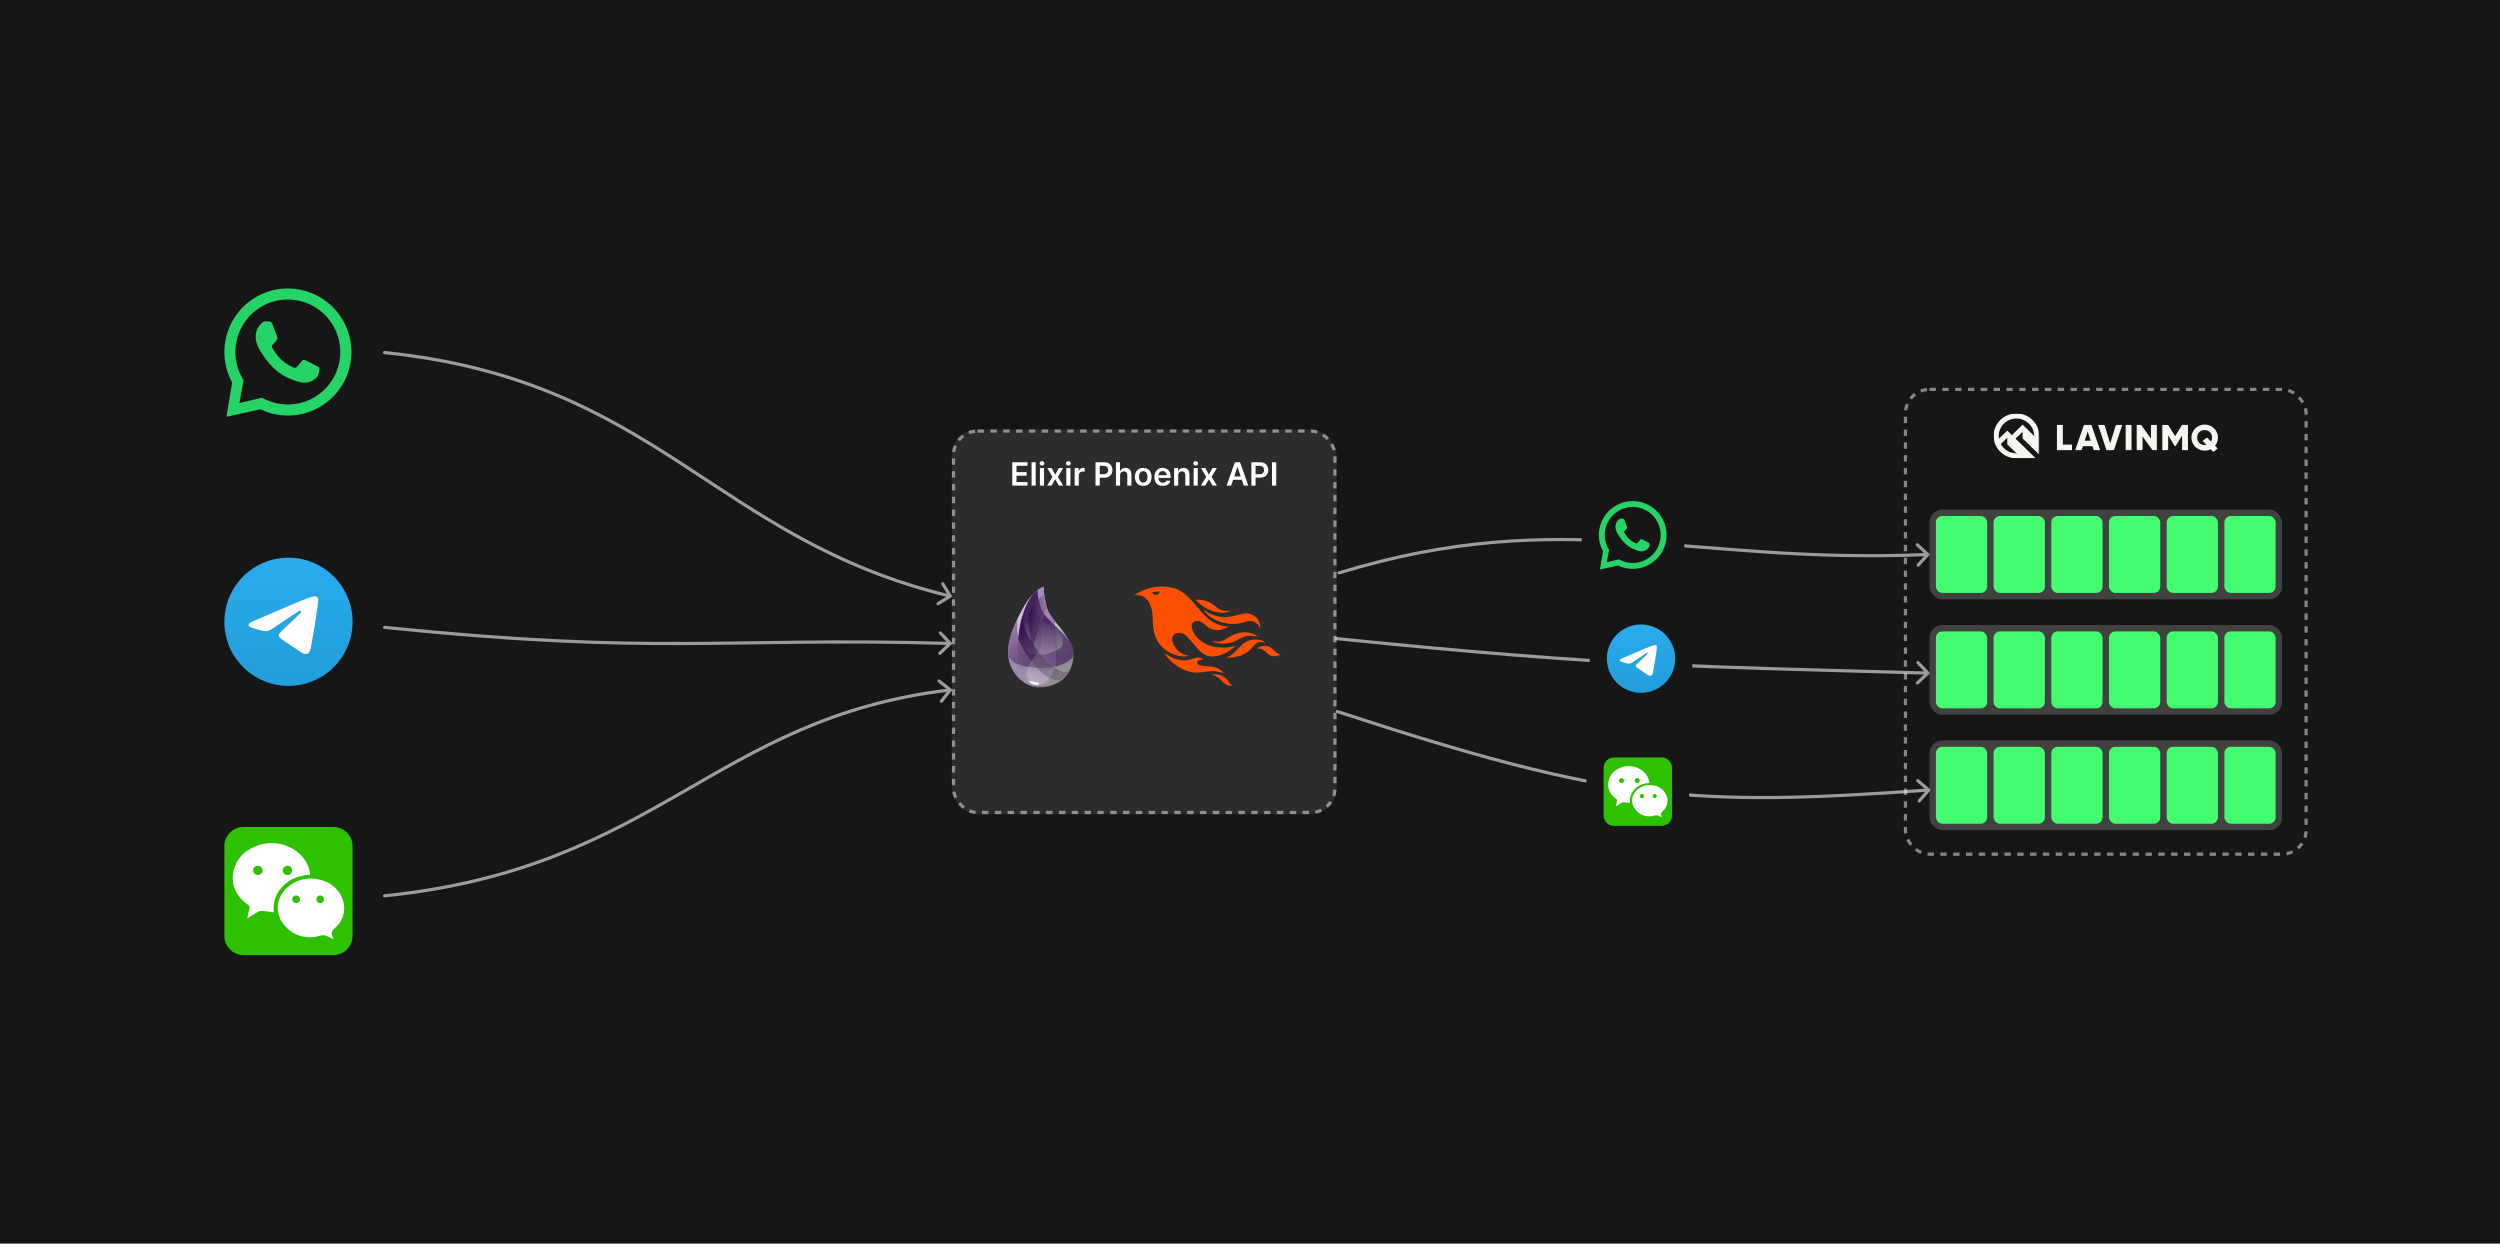 <svg width="1560" height="776" viewBox="0 0 1560 776" fill="none" xmlns="http://www.w3.org/2000/svg">
<rect width="1560" height="776" fill="#161616"/>
<rect x="1189" y="243" width="250" height="290" rx="15" stroke="#F7F5F2" stroke-opacity="0.5" stroke-width="2" stroke-dasharray="4 4"/>
<rect x="1204" y="318" width="220" height="56" rx="8" fill="#414140"/>
<rect x="1208" y="322" width="32" height="48" rx="4" fill="#44FC70"/>
<rect x="1244" y="322" width="32" height="48" rx="4" fill="#44FC70"/>
<rect x="1280" y="322" width="32" height="48" rx="4" fill="#44FC70"/>
<rect x="1316" y="322" width="32" height="48" rx="4" fill="#44FC70"/>
<rect x="1352" y="322" width="32" height="48" rx="4" fill="#44FC70"/>
<rect x="1388" y="322" width="32" height="48" rx="4" fill="#44FC70"/>
<g clip-path="url(#clip0_333_145)">
<path d="M1382.17 278.164L1383.77 279.826L1381.65 281.671C1381.51 281.79 1381.33 281.852 1381.15 281.844C1380.97 281.837 1380.79 281.759 1380.67 281.629L1379.43 280.341C1378.26 280.903 1376.98 281.195 1375.68 281.195C1373.8 281.183 1371.98 280.547 1370.53 279.392C1369.06 278.231 1368.05 276.622 1367.64 274.827C1367.24 273.029 1367.46 271.15 1368.28 269.492C1369.1 267.84 1370.47 266.507 1372.17 265.713C1373.86 264.923 1375.78 264.721 1377.61 265.14C1379.44 265.562 1381.06 266.578 1382.22 268.022C1383.38 269.472 1384.01 271.261 1384 273.102C1383.99 274.942 1383.35 276.725 1382.17 278.164ZM1376.79 277.579L1374.49 275.175L1376.61 273.327C1376.74 273.21 1376.92 273.149 1377.1 273.158C1377.29 273.166 1377.46 273.243 1377.58 273.372L1379.68 275.556C1380.12 274.779 1380.34 273.903 1380.34 273.015C1380.34 270.215 1378.28 268.343 1375.68 268.343C1373.07 268.343 1371.01 270.208 1371.01 273.015C1371.01 275.822 1373.07 277.691 1375.68 277.691C1376.05 277.688 1376.43 277.65 1376.79 277.579ZM1365.29 280.883H1361.63V271.734L1357.62 278.237C1357.59 278.29 1357.54 278.334 1357.48 278.364C1357.43 278.395 1357.37 278.41 1357.3 278.409C1357.24 278.41 1357.18 278.394 1357.12 278.364C1357.07 278.334 1357.02 278.29 1356.99 278.237L1352.95 271.734V280.19C1352.94 280.375 1352.87 280.551 1352.74 280.682C1352.6 280.813 1352.42 280.888 1352.23 280.89H1349.28V265.151H1352.93L1357.28 272.151L1361.63 265.151H1365.28L1365.29 280.883Z" fill="#F7F5F2"/>
<path d="M1345.86 265.151V280.883H1343.12L1336.96 272.35V280.18C1336.96 280.318 1336.92 280.453 1336.84 280.568C1336.76 280.683 1336.65 280.773 1336.52 280.827C1336.43 280.862 1336.34 280.88 1336.25 280.88H1333.3V265.151H1336.04L1341.9 273.243C1341.92 273.273 1341.95 273.296 1341.99 273.308C1342.02 273.32 1342.06 273.321 1342.1 273.309C1342.13 273.298 1342.17 273.275 1342.19 273.245C1342.21 273.215 1342.22 273.178 1342.22 273.141V265.151H1345.86ZM1330.07 280.883V265.151H1326.41V280.883H1330.07ZM1309.21 265.151H1313.21L1316.75 276.725L1320.32 265.151H1324.3L1319.25 280.4C1319.2 280.54 1319.11 280.661 1318.99 280.748C1318.87 280.835 1318.72 280.882 1318.57 280.883H1314.42L1309.21 265.151ZM1305.68 278.409H1299.73L1299.09 280.4C1299.05 280.541 1298.96 280.665 1298.83 280.753C1298.71 280.841 1298.56 280.889 1298.41 280.89H1294.93L1300.37 265.158H1305.04L1310.48 280.883H1306.49L1305.68 278.409ZM1304.58 275.038L1302.71 269.263L1300.9 274.8C1300.9 274.826 1300.89 274.854 1300.9 274.881C1300.9 274.908 1300.91 274.934 1300.93 274.956C1300.95 274.978 1300.97 274.996 1300.99 275.009C1301.02 275.021 1301.05 275.028 1301.08 275.028L1304.58 275.038ZM1292.91 277.422V280.883H1283.53V265.151H1287.19V277.422H1292.91Z" fill="#F7F5F2"/>
<mask id="mask0_333_145" style="mask-type:luminance" maskUnits="userSpaceOnUse" x="1244" y="258" width="29" height="28">
<path d="M1244 258H1272.49V286H1244V258Z" fill="white"/>
</mask>
<g mask="url(#mask0_333_145)">
<path fill-rule="evenodd" clip-rule="evenodd" d="M1269.64 272.406L1268.52 271.256L1262.22 265.123C1262.18 265.09 1262.14 265.072 1262.09 265.072C1262.05 265.072 1262 265.09 1261.97 265.123L1255.71 271.21C1255.69 271.234 1255.67 271.263 1255.67 271.296C1255.66 271.328 1255.66 271.362 1255.67 271.394L1255.89 271.998L1255.17 271.27L1252.66 268.825C1252.64 268.809 1252.63 268.796 1252.6 268.787C1252.58 268.778 1252.56 268.774 1252.54 268.774C1252.51 268.774 1252.49 268.778 1252.47 268.787C1252.45 268.796 1252.43 268.809 1252.41 268.825L1247.45 273.655C1247.44 273.664 1247.43 273.67 1247.42 273.673C1247.4 273.676 1247.39 273.675 1247.38 273.671C1247.37 273.667 1247.35 273.66 1247.35 273.65C1247.34 273.64 1247.33 273.628 1247.33 273.615C1247.25 273.081 1247.21 272.541 1247.21 272C1247.21 266.018 1252.16 261.15 1258.25 261.15C1264.02 261.15 1268.77 265.528 1269.25 271.082C1269.26 271.261 1269.3 271.591 1269.36 271.76C1269.47 272.073 1269.65 272.411 1269.64 272.406ZM1258.81 283.334L1257.84 282.893C1257.65 282.828 1257.09 282.787 1256.89 282.762C1253.28 282.324 1250.21 280.176 1248.54 277.167C1248.53 277.14 1248.52 277.11 1248.53 277.08C1248.53 277.05 1248.55 277.022 1248.57 277.001L1252.42 273.252C1252.43 273.243 1252.44 273.236 1252.45 273.233C1252.47 273.231 1252.48 273.232 1252.49 273.237C1252.51 273.243 1252.52 273.252 1252.53 273.263C1252.53 273.274 1252.54 273.288 1252.54 273.301V277.201C1252.54 277.247 1252.56 277.292 1252.59 277.325L1257.81 282.405L1258.81 283.334ZM1272.49 272C1272.49 263.94 1265.56 257.47 1257.24 258.034C1250.21 258.51 1244.52 264.103 1244.03 271.007C1243.46 279.188 1250.04 286 1258.25 286H1269.87C1269.9 286 1269.94 285.989 1269.97 285.97C1270 285.95 1270.02 285.923 1270.03 285.891C1270.05 285.858 1270.05 285.823 1270.04 285.789C1270.04 285.755 1270.02 285.724 1269.99 285.699L1259.74 275.71H1259.73L1257.79 273.82C1257.76 273.794 1257.75 273.759 1257.75 273.722C1257.75 273.685 1257.76 273.65 1257.79 273.623L1261.97 269.551C1261.98 269.542 1262 269.535 1262.01 269.533C1262.02 269.53 1262.04 269.531 1262.05 269.536C1262.06 269.542 1262.07 269.55 1262.08 269.561C1262.09 269.573 1262.09 269.586 1262.09 269.599V273.528C1262.09 273.556 1262.1 273.582 1262.12 273.602L1272.19 283.402C1272.21 283.426 1272.25 283.443 1272.28 283.449C1272.31 283.456 1272.35 283.452 1272.38 283.439C1272.42 283.426 1272.44 283.403 1272.46 283.375C1272.48 283.346 1272.49 283.312 1272.49 283.278V272.292L1272.49 272.299C1272.49 272.199 1272.49 272.1 1272.49 272Z" fill="#F7F5F2"/>
</g>
</g>
<rect x="1204" y="390" width="220" height="56" rx="8" fill="#414140"/>
<rect x="1208" y="394" width="32" height="48" rx="4" fill="#44FC70"/>
<rect x="1244" y="394" width="32" height="48" rx="4" fill="#44FC70"/>
<rect x="1280" y="394" width="32" height="48" rx="4" fill="#44FC70"/>
<rect x="1316" y="394" width="32" height="48" rx="4" fill="#44FC70"/>
<rect x="1352" y="394" width="32" height="48" rx="4" fill="#44FC70"/>
<rect x="1388" y="394" width="32" height="48" rx="4" fill="#44FC70"/>
<rect x="1204" y="462" width="220" height="56" rx="8" fill="#414140"/>
<rect x="1208" y="466" width="32" height="48" rx="4" fill="#44FC70"/>
<rect x="1244" y="466" width="32" height="48" rx="4" fill="#44FC70"/>
<rect x="1280" y="466" width="32" height="48" rx="4" fill="#44FC70"/>
<rect x="1316" y="466" width="32" height="48" rx="4" fill="#44FC70"/>
<rect x="1352" y="466" width="32" height="48" rx="4" fill="#44FC70"/>
<rect x="1388" y="466" width="32" height="48" rx="4" fill="#44FC70"/>
<g filter="url(#filter0_d_333_145)">
<rect x="120" y="160" width="120" height="120" rx="16" fill="#161616"/>
</g>
<path d="M219.261 218.199C218.888 207.982 214.582 198.304 207.243 191.186C199.904 184.068 190.1 180.061 179.876 180H179.683C172.798 179.995 166.031 181.782 160.047 185.186C154.063 188.591 149.068 193.494 145.554 199.414C142.04 205.335 140.128 212.068 140.006 218.952C139.884 225.835 141.556 232.632 144.858 238.673L141.352 259.654C141.346 259.697 141.35 259.741 141.362 259.782C141.375 259.824 141.396 259.862 141.424 259.895C141.453 259.928 141.488 259.954 141.528 259.972C141.567 259.99 141.61 260 141.653 260H141.714L162.466 255.384C167.827 257.958 173.699 259.294 179.647 259.292C180.025 259.292 180.403 259.292 180.781 259.292C186.013 259.143 191.163 257.959 195.935 255.809C200.707 253.658 205.006 250.584 208.583 246.763C212.161 242.943 214.947 238.452 216.779 233.549C218.612 228.646 219.455 223.429 219.261 218.199ZM180.584 252.396C180.27 252.396 179.956 252.396 179.647 252.396C174.39 252.403 169.209 251.145 164.54 248.729L163.479 248.174L149.406 251.5L152.003 237.262L151.4 236.24C148.519 231.329 146.968 225.752 146.898 220.058C146.828 214.365 148.243 208.752 151.002 203.771C153.762 198.791 157.771 194.615 162.635 191.655C167.499 188.695 173.051 187.054 178.742 186.892C179.059 186.892 179.376 186.892 179.695 186.892C188.288 186.917 196.528 190.318 202.638 196.36C208.748 202.402 212.24 210.603 212.361 219.196C212.482 227.788 209.223 236.084 203.286 242.297C197.349 248.509 189.209 252.141 180.62 252.409L180.584 252.396Z" fill="#25D366"/>
<path d="M165.862 200.507C165.372 200.516 164.889 200.624 164.442 200.824C163.994 201.023 163.591 201.311 163.257 201.669C162.312 202.638 159.67 204.97 159.517 209.868C159.364 214.765 162.786 219.61 163.265 220.29C163.743 220.969 169.807 231.548 179.795 235.838C185.665 238.368 188.239 238.802 189.907 238.802C190.595 238.802 191.113 238.73 191.656 238.697C193.486 238.585 197.615 236.47 198.516 234.17C199.417 231.87 199.477 229.859 199.24 229.457C199.003 229.055 198.351 228.766 197.37 228.251C196.389 227.736 191.576 225.163 190.671 224.801C190.336 224.645 189.975 224.551 189.605 224.524C189.365 224.536 189.132 224.607 188.925 224.731C188.718 224.854 188.545 225.026 188.419 225.231C187.615 226.233 185.77 228.408 185.15 229.035C185.015 229.191 184.848 229.317 184.662 229.404C184.475 229.491 184.271 229.538 184.065 229.542C183.684 229.525 183.312 229.425 182.975 229.248C180.06 228.01 177.402 226.237 175.138 224.021C173.024 221.937 171.23 219.551 169.815 216.94C169.268 215.927 169.815 215.404 170.313 214.93C170.812 214.455 171.347 213.8 171.861 213.233C172.284 212.749 172.636 212.207 172.907 211.625C173.047 211.354 173.118 211.053 173.113 210.749C173.108 210.444 173.028 210.145 172.879 209.88C172.642 209.373 170.868 204.391 170.036 202.393C169.36 200.684 168.556 200.627 167.852 200.575C167.274 200.535 166.61 200.515 165.947 200.495H165.862" fill="#25D366"/>
<g filter="url(#filter1_d_333_145)">
<rect x="120" y="328" width="120" height="120" rx="16" fill="#161616"/>
</g>
<path d="M180 348C169.394 348 159.212 352.217 151.719 359.716C144.219 367.214 140 377.396 140 388C140 398.604 144.219 408.786 151.719 416.284C159.212 423.783 169.394 428 180 428C190.606 428 200.788 423.783 208.281 416.284C215.781 408.786 220 398.604 220 388C220 377.396 215.781 367.214 208.281 359.716C200.788 352.217 190.606 348 180 348Z" fill="url(#paint0_linear_333_145)"/>
<path d="M158.106 387.577C169.769 382.497 177.544 379.148 181.431 377.53C192.544 372.909 194.85 372.107 196.356 372.08C196.688 372.074 197.425 372.156 197.906 372.545C198.306 372.874 198.419 373.317 198.475 373.629C198.525 373.94 198.594 374.649 198.538 375.203C197.938 381.528 195.331 396.877 194.006 403.961C193.45 406.959 192.344 407.964 191.275 408.062C188.95 408.276 187.188 406.527 184.938 405.052C181.419 402.744 179.431 401.308 176.013 399.056C172.063 396.454 174.625 395.023 176.875 392.685C177.463 392.074 187.7 382.764 187.894 381.92C187.919 381.814 187.944 381.42 187.706 381.213C187.475 381.005 187.131 381.076 186.881 381.132C186.525 381.212 180.906 384.93 170.006 392.284C168.412 393.38 166.969 393.915 165.669 393.887C164.244 393.856 161.494 393.079 159.45 392.415C156.95 391.601 154.956 391.17 155.131 389.787C155.219 389.067 156.213 388.33 158.106 387.577Z" fill="white"/>
<g filter="url(#filter2_d_333_145)">
<rect x="120" y="496" width="120" height="120" rx="16" fill="#161616"/>
</g>
<g clip-path="url(#clip1_333_145)">
<path d="M220 584C220 590.628 214.627 596 208 596H152C145.372 596 140 590.628 140 584V528C140 521.373 145.373 516 152 516H208C214.627 516 220 521.373 220 528V584Z" fill="#2DC100"/>
<path d="M193.547 545.835C187.091 546.172 181.476 548.129 176.917 552.551C172.312 557.019 170.209 562.494 170.784 569.281C168.26 568.968 165.962 568.624 163.65 568.429C162.852 568.362 161.904 568.458 161.228 568.839C158.983 570.106 156.831 571.536 154.28 573.13C154.748 571.014 155.051 569.16 155.588 567.377C155.982 566.067 155.799 565.337 154.592 564.484C146.841 559.012 143.574 550.822 146.019 542.391C148.281 534.591 153.836 529.86 161.385 527.394C171.687 524.029 183.266 527.462 189.531 535.642C191.793 538.596 193.181 541.913 193.547 545.835ZM163.831 543.207C163.89 541.665 162.554 540.276 160.967 540.23C159.342 540.182 158.005 541.424 157.958 543.025C157.91 544.648 159.151 545.949 160.788 545.99C162.411 546.031 163.771 544.788 163.831 543.207ZM179.335 540.229C177.742 540.258 176.396 541.615 176.424 543.163C176.453 544.768 177.774 546.023 179.412 546.003C181.054 545.984 182.3 544.715 182.284 543.076C182.271 541.468 180.956 540.199 179.335 540.229Z" fill="white"/>
<path d="M208.054 586.088C206.009 585.178 204.134 583.812 202.137 583.603C200.148 583.395 198.057 584.543 195.976 584.756C189.637 585.404 183.958 583.638 179.275 579.307C170.369 571.07 171.642 558.439 181.946 551.689C191.103 545.69 204.533 547.69 210.99 556.014C216.624 563.278 215.962 572.921 209.084 579.023C207.093 580.789 206.377 582.243 207.654 584.571C207.89 585.001 207.917 585.545 208.054 586.088ZM184.781 563.555C186.082 563.556 187.154 562.538 187.203 561.252C187.255 559.891 186.161 558.749 184.798 558.744C183.448 558.738 182.318 559.895 182.365 561.236C182.409 562.517 183.488 563.553 184.781 563.555ZM199.783 558.749C198.521 558.74 197.447 559.774 197.396 561.05C197.341 562.415 198.402 563.535 199.752 563.539C201.058 563.543 202.09 562.555 202.138 561.255C202.189 559.888 201.127 558.758 199.783 558.749Z" fill="white"/>
</g>
<path d="M240.101 219.005C239.552 218.949 239.061 219.349 239.005 219.898C238.948 220.447 239.348 220.938 239.898 220.995L240.101 219.005ZM593.522 372.852C593.993 372.564 594.141 371.948 593.852 371.477L589.148 363.804C588.859 363.334 588.244 363.186 587.773 363.475C587.302 363.763 587.154 364.379 587.443 364.85L591.624 371.67L584.804 375.851C584.333 376.14 584.185 376.756 584.474 377.227C584.763 377.697 585.378 377.845 585.849 377.557L593.522 372.852ZM239.898 220.995C325.154 229.722 376.249 258.754 424.567 290.089C472.906 321.438 518.566 355.174 592.766 372.972L593.233 371.028C519.433 353.326 474.075 319.812 425.655 288.411C377.214 256.996 325.808 227.778 240.101 219.005L239.898 220.995Z" fill="#F7F5F2" fill-opacity="0.6"/>
<path d="M834.811 443.05C834.286 442.878 833.721 443.164 833.549 443.689C833.377 444.214 833.664 444.778 834.188 444.95L834.811 443.05ZM1204.26 493.656C1204.62 493.239 1204.57 492.607 1204.16 492.245L1197.36 486.347C1196.94 485.986 1196.31 486.03 1195.95 486.448C1195.59 486.865 1195.63 487.496 1196.05 487.858L1202.09 493.101L1196.85 499.144C1196.49 499.561 1196.53 500.192 1196.95 500.554C1197.37 500.916 1198 500.871 1198.36 500.454L1204.26 493.656ZM834.188 444.95C919.701 472.954 975.026 487.855 1027.5 494.43C1079.98 501.005 1129.56 499.248 1203.57 493.998L1203.43 492.003C1129.44 497.252 1080.02 498.995 1027.75 492.445C975.474 485.895 920.299 471.046 834.811 443.05L834.188 444.95Z" fill="#F7F5F2" fill-opacity="0.6"/>
<path d="M835.792 358.457C835.263 358.618 834.704 358.32 834.543 357.792C834.382 357.263 834.68 356.705 835.208 356.544L835.792 358.457ZM1203.67 345.263C1204.08 345.636 1204.11 346.269 1203.74 346.676L1197.65 353.31C1197.28 353.718 1196.65 353.745 1196.24 353.372C1195.83 352.999 1195.81 352.366 1196.18 351.959L1201.59 346.062L1195.69 340.656C1195.28 340.283 1195.25 339.65 1195.63 339.243C1196 338.836 1196.63 338.808 1197.04 339.182L1203.67 345.263ZM835.208 356.544C905.858 334.998 960.485 333.747 1016.12 337.064C1071.77 340.382 1128.27 348.248 1202.96 345.001L1203.04 346.999C1128.22 350.252 1071.48 342.369 1016 339.061C960.514 335.753 906.142 337.002 835.792 358.457L835.208 356.544Z" fill="#F7F5F2" fill-opacity="0.6"/>
<path d="M240.101 390.482C239.552 390.426 239.061 390.825 239.005 391.375C238.949 391.924 239.348 392.415 239.898 392.471L240.101 390.482ZM593.687 402.227C594.088 401.848 594.106 401.215 593.727 400.813L587.546 394.271C587.167 393.87 586.534 393.852 586.132 394.231C585.731 394.611 585.713 395.243 586.092 395.645L591.587 401.46L585.772 406.954C585.37 407.333 585.352 407.966 585.731 408.368C586.111 408.769 586.744 408.787 587.145 408.408L593.687 402.227ZM239.898 392.471C410.891 409.975 452.125 398.504 592.972 402.5L593.029 400.5C451.875 396.496 411.034 407.979 240.101 390.482L239.898 392.471Z" fill="#F7F5F2" fill-opacity="0.6"/>
<path d="M834.103 397.482C833.553 397.426 833.062 397.825 833.006 398.375C832.95 398.924 833.349 399.415 833.899 399.471L834.103 397.482ZM1203.69 420.727C1204.09 420.348 1204.11 419.715 1203.73 419.313L1197.55 412.771C1197.17 412.37 1196.53 412.352 1196.13 412.731C1195.73 413.111 1195.71 413.743 1196.09 414.145L1201.59 419.96L1195.77 425.454C1195.37 425.833 1195.35 426.466 1195.73 426.868C1196.11 427.269 1196.74 427.287 1197.14 426.908L1203.69 420.727ZM833.899 399.471C1004.9 416.976 1061.97 417 1202.97 421L1203.03 419C1062.03 415 1005.03 414.978 834.103 397.482L833.899 399.471Z" fill="#F7F5F2" fill-opacity="0.6"/>
<path d="M240.101 559.995C239.552 560.051 239.061 559.651 239.005 559.102C238.948 558.553 239.348 558.062 239.898 558.005L240.101 559.995ZM593.619 429.715C594.053 430.057 594.127 430.686 593.785 431.119L588.212 438.187C587.871 438.62 587.242 438.695 586.808 438.353C586.374 438.011 586.3 437.382 586.642 436.948L591.595 430.666L585.313 425.713C584.88 425.371 584.805 424.742 585.147 424.308C585.489 423.875 586.118 423.8 586.552 424.142L593.619 429.715ZM239.898 558.005C325.17 549.277 376.275 521.609 424.613 493.883C472.984 466.138 518.656 438.284 592.882 429.507L593.117 431.493C519.344 440.216 473.997 467.862 425.609 495.618C377.188 523.391 325.792 551.224 240.101 559.995L239.898 558.005Z" fill="#F7F5F2" fill-opacity="0.6"/>
<rect x="594" y="268" width="240" height="240" rx="16" fill="#F7F5F2" fill-opacity="0.1"/>
<rect x="595" y="269" width="238" height="238" rx="15" stroke="#F7F5F2" stroke-opacity="0.5" stroke-width="2" stroke-dasharray="4 4"/>
<path d="M631.665 303V288.455H641.125V290.663H634.3V294.612H640.635V296.821H634.3V300.791H641.182V303H631.665ZM646.271 288.455V303H643.7V288.455H646.271ZM648.915 303V292.091H651.486V303H648.915ZM650.207 290.543C649.8 290.543 649.45 290.408 649.156 290.138C648.863 289.863 648.716 289.534 648.716 289.151C648.716 288.762 648.863 288.433 649.156 288.163C649.45 287.889 649.8 287.751 650.207 287.751C650.619 287.751 650.97 287.889 651.259 288.163C651.552 288.433 651.699 288.762 651.699 289.151C651.699 289.534 651.552 289.863 651.259 290.138C650.97 290.408 650.619 290.543 650.207 290.543ZM656.232 292.091L658.434 296.118L660.671 292.091H663.391L660.103 297.545L663.448 303H660.742L658.434 299.072L656.147 303H653.419L656.743 297.545L653.505 292.091H656.232ZM665.38 303V292.091H667.951V303H665.38ZM666.672 290.543C666.265 290.543 665.915 290.408 665.621 290.138C665.328 289.863 665.181 289.534 665.181 289.151C665.181 288.762 665.328 288.433 665.621 288.163C665.915 287.889 666.265 287.751 666.672 287.751C667.084 287.751 667.435 287.889 667.723 288.163C668.017 288.433 668.164 288.762 668.164 289.151C668.164 289.534 668.017 289.863 667.723 290.138C667.435 290.408 667.084 290.543 666.672 290.543ZM670.594 303V292.091H673.087V293.909H673.201C673.4 293.279 673.741 292.794 674.224 292.453C674.711 292.107 675.268 291.935 675.893 291.935C676.035 291.935 676.193 291.942 676.369 291.956C676.549 291.965 676.698 291.982 676.816 292.006V294.371C676.707 294.333 676.534 294.3 676.298 294.271C676.066 294.238 675.841 294.222 675.623 294.222C675.154 294.222 674.733 294.323 674.359 294.527C673.989 294.726 673.698 295.003 673.485 295.358C673.272 295.713 673.165 296.123 673.165 296.587V303H670.594ZM683.599 303V288.455H689.053C690.171 288.455 691.108 288.663 691.866 289.08C692.628 289.496 693.203 290.069 693.592 290.798C693.985 291.523 694.181 292.347 694.181 293.27C694.181 294.203 693.985 295.031 693.592 295.756C693.199 296.48 692.619 297.051 691.852 297.467C691.085 297.879 690.14 298.085 689.018 298.085H685.403V295.919H688.663C689.316 295.919 689.851 295.805 690.268 295.578C690.684 295.351 690.992 295.038 691.191 294.641C691.395 294.243 691.496 293.786 691.496 293.27C691.496 292.754 691.395 292.299 691.191 291.906C690.992 291.513 690.682 291.208 690.261 290.99C689.844 290.768 689.307 290.656 688.648 290.656H686.234V303H683.599ZM698.927 296.608V303H696.356V288.455H698.87V293.945H698.998C699.254 293.329 699.649 292.844 700.184 292.489C700.724 292.129 701.411 291.949 702.244 291.949C703.002 291.949 703.662 292.107 704.225 292.425C704.789 292.742 705.225 293.206 705.532 293.817C705.845 294.428 706.001 295.173 706.001 296.054V303H703.43V296.452C703.43 295.718 703.241 295.147 702.862 294.74C702.488 294.328 701.962 294.122 701.285 294.122C700.831 294.122 700.423 294.222 700.064 294.42C699.708 294.615 699.429 294.896 699.225 295.266C699.027 295.635 698.927 296.082 698.927 296.608ZM713.38 303.213C712.315 303.213 711.392 302.979 710.61 302.51C709.829 302.041 709.223 301.385 708.792 300.543C708.366 299.7 708.153 298.715 708.153 297.588C708.153 296.461 708.366 295.474 708.792 294.626C709.223 293.779 709.829 293.121 710.61 292.652C711.392 292.183 712.315 291.949 713.38 291.949C714.446 291.949 715.369 292.183 716.15 292.652C716.931 293.121 717.535 293.779 717.961 294.626C718.392 295.474 718.608 296.461 718.608 297.588C718.608 298.715 718.392 299.7 717.961 300.543C717.535 301.385 716.931 302.041 716.15 302.51C715.369 302.979 714.446 303.213 713.38 303.213ZM713.395 301.153C713.972 301.153 714.455 300.995 714.843 300.678C715.232 300.356 715.52 299.925 715.71 299.385C715.904 298.845 716.001 298.244 716.001 297.581C716.001 296.913 715.904 296.31 715.71 295.77C715.52 295.225 715.232 294.792 714.843 294.47C714.455 294.148 713.972 293.987 713.395 293.987C712.803 293.987 712.31 294.148 711.917 294.47C711.529 294.792 711.238 295.225 711.044 295.77C710.854 296.31 710.76 296.913 710.76 297.581C710.76 298.244 710.854 298.845 711.044 299.385C711.238 299.925 711.529 300.356 711.917 300.678C712.31 300.995 712.803 301.153 713.395 301.153ZM725.619 303.213C724.526 303.213 723.581 302.986 722.786 302.531C721.995 302.072 721.386 301.423 720.96 300.585C720.534 299.742 720.321 298.75 720.321 297.609C720.321 296.487 720.534 295.502 720.96 294.655C721.391 293.803 721.992 293.14 722.764 292.666C723.536 292.188 724.443 291.949 725.484 291.949C726.157 291.949 726.791 292.058 727.388 292.276C727.989 292.489 728.519 292.82 728.979 293.27C729.443 293.72 729.807 294.293 730.072 294.989C730.338 295.68 730.47 296.504 730.47 297.46V298.249H721.528V296.516H728.006C728.001 296.023 727.894 295.585 727.686 295.202C727.478 294.813 727.187 294.508 726.812 294.286C726.443 294.063 726.012 293.952 725.52 293.952C724.994 293.952 724.533 294.08 724.135 294.335C723.737 294.586 723.427 294.918 723.205 295.33C722.987 295.737 722.875 296.184 722.871 296.672V298.185C722.871 298.819 722.987 299.364 723.219 299.818C723.451 300.268 723.775 300.614 724.192 300.855C724.608 301.092 725.096 301.21 725.655 301.21C726.029 301.21 726.367 301.158 726.67 301.054C726.973 300.945 727.236 300.786 727.459 300.578C727.681 300.37 727.849 300.112 727.963 299.804L730.364 300.074C730.212 300.708 729.923 301.262 729.497 301.736C729.076 302.205 728.536 302.569 727.878 302.83C727.22 303.085 726.467 303.213 725.619 303.213ZM735.216 296.608V303H732.645V292.091H735.103V293.945H735.23C735.481 293.334 735.882 292.848 736.431 292.489C736.985 292.129 737.669 291.949 738.483 291.949C739.236 291.949 739.892 292.11 740.451 292.432C741.014 292.754 741.45 293.22 741.757 293.831C742.07 294.442 742.224 295.183 742.219 296.054V303H739.648V296.452C739.648 295.723 739.459 295.152 739.08 294.74C738.706 294.328 738.187 294.122 737.525 294.122C737.075 294.122 736.675 294.222 736.324 294.42C735.979 294.615 735.706 294.896 735.507 295.266C735.313 295.635 735.216 296.082 735.216 296.608ZM744.833 303V292.091H747.404V303H744.833ZM746.125 290.543C745.718 290.543 745.368 290.408 745.074 290.138C744.781 289.863 744.634 289.534 744.634 289.151C744.634 288.762 744.781 288.433 745.074 288.163C745.368 287.889 745.718 287.751 746.125 287.751C746.537 287.751 746.888 287.889 747.176 288.163C747.47 288.433 747.617 288.762 747.617 289.151C747.617 289.534 747.47 289.863 747.176 290.138C746.888 290.408 746.537 290.543 746.125 290.543ZM752.15 292.091L754.352 296.118L756.589 292.091H759.309L756.021 297.545L759.366 303H756.66L754.352 299.072L752.065 303H749.337L752.661 297.545L749.423 292.091H752.15ZM768.24 303H765.428L770.548 288.455H773.801L778.929 303H776.116L772.232 291.438H772.118L768.24 303ZM768.332 297.297H776.003V299.413H768.332V297.297ZM780.845 303V288.455H786.299C787.417 288.455 788.354 288.663 789.112 289.08C789.874 289.496 790.449 290.069 790.838 290.798C791.231 291.523 791.427 292.347 791.427 293.27C791.427 294.203 791.231 295.031 790.838 295.756C790.445 296.48 789.865 297.051 789.098 297.467C788.331 297.879 787.386 298.085 786.264 298.085H782.649V295.919H785.909C786.562 295.919 787.097 295.805 787.514 295.578C787.931 295.351 788.238 295.038 788.437 294.641C788.641 294.243 788.743 293.786 788.743 293.27C788.743 292.754 788.641 292.299 788.437 291.906C788.238 291.513 787.928 291.208 787.507 290.99C787.09 290.768 786.553 290.656 785.895 290.656H783.48V303H780.845ZM796.351 288.455V303H793.716V288.455H796.351Z" fill="white"/>
<path fill-rule="evenodd" clip-rule="evenodd" d="M651.236 366.158C646.664 367.779 642.25 372.509 637.995 380.348C631.614 392.107 623.371 408.817 634.721 422.047C639.972 428.167 648.642 431.779 660.02 426.059C669.161 421.462 671.704 408.272 668.422 402.074C661.652 389.289 654.784 386.136 652.946 378.207C651.72 372.921 651.15 368.905 651.236 366.158Z" fill="url(#paint1_linear_333_145)"/>
<path fill-rule="evenodd" clip-rule="evenodd" d="M651.236 366C646.64 367.637 642.227 372.368 637.996 380.189C631.649 391.923 623.371 408.658 634.721 421.889C639.972 428.009 648.531 429.986 653.28 426.357C656.376 423.99 658.482 421.735 659.695 416.982C661.046 411.69 660.01 404.564 659.299 401.292C658.4 397.149 658.106 392.604 658.417 387.654C658.335 387.555 658.253 387.455 658.171 387.355C655.699 384.329 653.791 381.694 652.946 378.049C651.72 372.763 651.15 368.747 651.236 366Z" fill="url(#paint2_linear_333_145)"/>
<path fill-rule="evenodd" clip-rule="evenodd" d="M647.431 368.059C643.151 371.441 639.968 377.115 637.883 385.079C634.757 397.026 634.418 408.044 635.522 414.453C637.659 426.875 648.742 431.591 660.11 425.809C667.106 422.25 670.02 414.612 669.866 406.321C669.705 397.735 653.116 388.006 650.178 380.842C648.219 376.066 647.304 371.804 647.431 368.059Z" fill="url(#paint3_linear_333_145)"/>
<path fill-rule="evenodd" clip-rule="evenodd" d="M658.282 390.457C663.415 397.04 664.534 401.623 661.638 404.205C657.296 408.078 646.676 410.605 640.069 405.92C635.664 402.796 633.998 396.096 635.07 385.818C633.275 389.557 631.734 393.412 630.458 397.358C629.202 401.253 628.834 405.33 629.357 409.587C630.932 412.773 634.76 414.9 640.841 415.97C649.966 417.574 658.599 416.781 664.393 413.861C668.256 411.914 670.083 409.975 669.875 408.046C670.013 405.196 669.135 402.484 667.239 399.908C665.341 397.332 662.356 394.183 658.281 390.456L658.282 390.457Z" fill="url(#paint4_linear_333_145)"/>
<path fill-rule="evenodd" clip-rule="evenodd" d="M638.224 383.884C638.18 388.638 639.403 393.157 641.89 397.443C645.622 403.87 649.978 410.22 656.495 415.484C660.841 418.994 664.313 420.127 666.912 418.886C664.778 422.706 662.507 424.578 660.103 424.501C656.495 424.387 652.097 422.81 645.049 414.342C640.351 408.696 637.137 403.355 635.408 398.319C635.682 396.321 635.973 394.332 636.28 392.351C636.588 390.369 637.237 387.547 638.224 383.884Z" fill="url(#paint5_linear_333_145)"/>
<path fill-rule="evenodd" clip-rule="evenodd" d="M649.247 390.408C649.646 394.282 651.152 400.477 649.247 404.601C647.341 408.726 638.539 416.177 640.968 422.742C643.398 429.306 649.32 427.833 653.034 424.807C656.749 421.782 658.737 416.863 659.178 413.403C659.618 409.944 658.124 403.289 657.637 397.498C657.312 393.639 657.533 390.331 658.297 387.571L657.159 386.139L650.459 384.155C649.385 385.743 648.981 387.827 649.247 390.408Z" fill="url(#paint6_linear_333_145)"/>
<path fill-rule="evenodd" clip-rule="evenodd" d="M651.638 371.226C649.47 372.142 647.416 373.957 645.475 376.672C642.564 380.744 641.082 383.185 642.179 391.257C642.91 396.638 643.434 401.589 643.75 406.109L653.133 378.846C652.821 377.598 652.534 376.343 652.273 375.082C652.018 373.804 651.806 372.518 651.638 371.226Z" fill="url(#paint7_linear_333_145)"/>
<path fill-rule="evenodd" clip-rule="evenodd" d="M653.116 378.792C650.733 380.182 648.888 383.03 647.578 387.337C646.269 391.643 645.071 397.664 643.984 405.399C645.434 400.479 646.395 396.916 646.868 394.709C647.578 391.399 647.821 386.718 649.707 383.54C650.963 381.421 652.1 379.839 653.116 378.791V378.792Z" fill="#330A4C" fill-opacity="0.316"/>
<path fill-rule="evenodd" clip-rule="evenodd" d="M642.087 424.934C646.006 425.495 648.056 425.992 648.236 426.429C648.506 427.081 647.74 427.679 645.564 427.277C644.113 427.01 642.954 426.228 642.087 424.934Z" fill="white"/>
<path fill-rule="evenodd" clip-rule="evenodd" d="M644.056 371.226C641.9 373.802 640.032 376.533 638.452 379.417C636.871 382.302 635.741 384.457 635.063 385.876C634.853 386.935 634.751 388.498 634.756 390.564C634.76 392.63 634.939 394.928 635.291 397.456C635.592 392.546 636.545 387.697 638.125 383.038C639.706 378.377 641.683 374.439 644.056 371.226Z" fill="#EDEDED" fill-opacity="0.603"/>
<g clip-path="url(#clip2_333_145)">
<path d="M742.173 409.236C741.772 409.165 741.615 409.137 741.458 409.108C736.379 408.167 733.168 405.104 731.647 400.288C730.698 397.287 732.422 395.077 735.58 394.931C738.167 394.812 739.937 396.293 741.503 398.017C743.521 400.24 745.37 402.613 747.353 404.869C750.206 408.117 753.569 410.208 758.169 409.563C762.294 408.984 765.889 407.334 769.017 404.618C769.488 404.21 770.003 403.855 770.499 403.474L770.186 403.108C767.561 403.92 764.882 404.194 762.146 404.057C758.006 403.849 754.06 402.987 750.53 400.722C747.309 398.654 744.933 395.884 743.804 392.183C742.892 389.194 744.759 387.102 747.867 387.535C749.096 387.705 750.13 388.257 751.059 389.039C751.815 389.675 752.54 390.35 753.311 390.967C756.939 393.873 762.008 394.034 766.613 390.88C759.042 390.845 753.892 386.695 749.368 381.435C747.597 379.376 745.868 377.281 744.061 375.254C740.564 371.334 736.685 367.879 731.373 366.701C724.588 365.196 718.038 366.179 711.75 369.05C710.496 369.622 709.292 370.287 708 371.359C708.64 371.359 708.989 371.367 709.337 371.358C712.507 371.277 714.883 372.681 716.596 375.265C717.843 377.146 718.431 379.273 718.879 381.461C719.543 384.709 719.199 388.02 719.583 391.283C720.57 399.671 724.871 405.524 732.88 408.521C735.817 409.62 738.829 409.986 742.173 409.236ZM721.933 370.975C720.667 371.293 719.656 370.784 718.614 369.733C720.399 369.29 721.973 369.118 723.664 369.052C723.526 370.146 722.878 370.738 721.933 370.975ZM763.401 419.955C763.291 419.148 762.599 418.792 762.055 418.37C759.647 416.502 756.832 415.841 753.847 415.786C752.066 415.754 750.303 415.621 748.623 414.999C747.853 414.713 746.992 414.347 747.012 413.355C747.031 412.349 747.91 412.065 748.709 411.827C749.363 411.632 750.039 411.507 750.784 411.334C748.891 410.125 747.043 409.957 744.579 410.945C740.701 412.499 736.878 412.314 733.013 410.923C730.83 410.138 728.893 408.906 726.876 407.814L726.821 407.852L726.874 407.816C726.824 407.664 726.734 407.66 726.618 407.745L726.776 407.883C728.448 410.615 730.708 412.813 733.26 414.691C738.175 418.309 743.544 420.466 749.827 419.509C751.857 419.198 753.899 418.96 755.946 418.795C758.512 418.588 760.957 419.308 763.401 419.955ZM751.557 380.765C751.422 380.666 751.291 380.42 751.014 380.675C753.274 383.722 756.177 385.968 759.673 387.382C765.316 389.664 771.042 390.054 776.899 388.04C781.447 386.477 784.717 388.005 786.415 392.405C786.66 387.298 783.646 383.576 778.843 382.847C776.142 382.436 773.648 383.33 771.117 384.061C764.075 386.096 757.531 385.091 751.557 380.765ZM786.655 400.685C787.573 400.762 788.49 400.845 789.408 400.925C787.335 399.11 784.808 398.966 782.252 399.111C778.359 399.331 775.555 401.569 772.999 404.242C770.746 406.598 768.711 409.241 765.349 410.187C765.405 410.288 765.42 410.338 765.435 410.338C765.887 410.345 766.341 410.366 766.792 410.346C771.674 410.125 776.273 409.099 779.932 405.568C781.084 404.455 782.116 403.22 783.228 402.066C784.156 401.103 785.281 400.57 786.655 400.685ZM775.313 394.655C771.67 394.972 768.505 396.474 765.532 398.455C763.244 399.979 760.797 400.701 758.047 400.224C757.563 400.14 757.076 400.077 756.59 400.005L756.573 400.207C756.748 400.297 756.917 400.402 757.099 400.474C757.557 400.654 758.009 400.872 758.484 400.985C763.776 402.238 768.841 401.596 773.408 398.656C776.287 396.803 779.267 396.451 782.497 396.93C782.823 396.979 783.148 397.038 783.476 397.068C783.779 397.097 784.096 397.398 784.506 397.072C781.683 395.039 778.641 394.365 775.313 394.655ZM762.291 382.328C764.202 382.394 766.105 382.145 768.104 380.961C767.519 381.013 767.271 381.012 767.032 381.059C764.278 381.606 761.806 381.007 759.604 379.272C758.796 378.635 757.974 378.015 757.156 377.391C753.912 374.918 750.192 374.091 746.123 374.161C746.189 374.361 746.193 374.497 746.263 374.568C750.691 379.031 755.815 382.106 762.291 382.328ZM794.334 405.228C791.594 402.52 787.917 402.171 784.514 404.534C786.767 404.635 788.457 405.351 789.828 406.766C790.313 407.267 790.816 407.758 791.359 408.195C793.432 409.861 796.947 409.942 799 408.395C796.588 407.457 796.588 407.457 794.334 405.228ZM767.045 425.97C764.638 421.502 760.591 420.495 755.915 420.794C757.297 421.176 758.588 421.764 759.773 422.588C760.861 423.345 761.776 424.283 762.679 425.243C764.467 427.145 767.258 428.312 769.108 427.917C768.259 427.384 767.504 426.821 767.045 425.97ZM789.451 401.017C789.452 400.989 789.452 400.96 789.454 400.93L789.447 400.938L789.455 400.929L789.408 400.925C789.417 400.934 789.427 400.94 789.436 400.949L789.451 401.017ZM763.535 420.06C763.503 420.042 763.472 420.024 763.44 420.007C763.443 420.027 763.45 420.046 763.46 420.063C763.466 420.074 763.509 420.062 763.535 420.06ZM763.44 420.007C763.437 419.992 763.435 419.977 763.431 419.963L763.42 419.976L763.431 419.963L763.401 419.955C763.403 419.967 763.407 419.977 763.409 419.989L763.44 420.007Z" fill="#FD4F00"/>
</g>
<g filter="url(#filter3_d_333_145)">
<rect x="987" y="302" width="64" height="64" rx="16" fill="#161616"/>
</g>
<path d="M1039.94 333.039C1039.74 327.59 1037.44 322.429 1033.53 318.633C1029.62 314.836 1024.39 312.699 1018.93 312.667H1018.83C1015.16 312.664 1011.55 313.617 1008.36 315.433C1005.17 317.248 1002.5 319.863 1000.63 323.021C998.755 326.179 997.735 329.77 997.67 333.441C997.605 337.112 998.497 340.737 1000.26 343.959L998.388 355.149C998.385 355.172 998.387 355.195 998.393 355.217C998.4 355.239 998.411 355.26 998.426 355.277C998.442 355.295 998.46 355.309 998.482 355.319C998.503 355.328 998.525 355.333 998.549 355.333H998.581L1009.65 352.871C1012.51 354.244 1015.64 354.957 1018.81 354.956C1019.01 354.956 1019.21 354.956 1019.42 354.956C1022.21 354.876 1024.95 354.245 1027.5 353.098C1030.04 351.951 1032.34 350.311 1034.24 348.274C1036.15 346.236 1037.64 343.841 1038.62 341.226C1039.59 338.611 1040.04 335.829 1039.94 333.039ZM1019.31 351.278C1019.14 351.278 1018.98 351.278 1018.81 351.278C1016.01 351.282 1013.24 350.611 1010.75 349.322L1010.19 349.026L1002.68 350.8L1004.07 343.206L1003.75 342.661C1002.21 340.042 1001.38 337.068 1001.35 334.031C1001.31 330.995 1002.06 328.001 1003.53 325.345C1005.01 322.688 1007.14 320.461 1009.74 318.883C1012.33 317.304 1015.29 316.429 1018.33 316.342C1018.5 316.342 1018.67 316.342 1018.84 316.342C1023.42 316.356 1027.81 318.169 1031.07 321.392C1034.33 324.615 1036.19 328.988 1036.26 333.571C1036.32 338.154 1034.59 342.578 1031.42 345.891C1028.25 349.205 1023.91 351.142 1019.33 351.285L1019.31 351.278Z" fill="#25D366"/>
<path d="M1011.46 323.604C1011.2 323.609 1010.94 323.666 1010.7 323.773C1010.46 323.879 1010.25 324.032 1010.07 324.223C1009.57 324.74 1008.16 325.984 1008.08 328.596C1007.99 331.208 1009.82 333.792 1010.07 334.154C1010.33 334.517 1013.56 340.159 1018.89 342.447C1022.02 343.796 1023.39 344.028 1024.28 344.028C1024.65 344.028 1024.93 343.989 1025.22 343.972C1026.19 343.912 1028.39 342.784 1028.88 341.557C1029.36 340.331 1029.39 339.258 1029.26 339.044C1029.13 338.829 1028.79 338.675 1028.26 338.401C1027.74 338.126 1025.17 336.754 1024.69 336.561C1024.51 336.477 1024.32 336.427 1024.12 336.413C1023.99 336.419 1023.87 336.457 1023.76 336.523C1023.65 336.589 1023.56 336.681 1023.49 336.79C1023.06 337.324 1022.08 338.484 1021.75 338.819C1021.67 338.902 1021.59 338.969 1021.49 339.016C1021.39 339.062 1021.28 339.087 1021.17 339.089C1020.97 339.08 1020.77 339.027 1020.59 338.932C1019.03 338.272 1017.61 337.326 1016.41 336.145C1015.28 335.033 1014.32 333.76 1013.57 332.368C1013.28 331.828 1013.57 331.549 1013.83 331.296C1014.1 331.043 1014.38 330.693 1014.66 330.391C1014.88 330.133 1015.07 329.844 1015.22 329.533C1015.29 329.389 1015.33 329.228 1015.33 329.066C1015.32 328.903 1015.28 328.744 1015.2 328.602C1015.08 328.332 1014.13 325.675 1013.69 324.609C1013.33 323.698 1012.9 323.668 1012.52 323.64C1012.21 323.619 1011.86 323.608 1011.5 323.597H1011.46" fill="#25D366"/>
<g filter="url(#filter4_d_333_145)">
<rect x="992" y="379" width="64" height="64" rx="16" fill="#161616"/>
</g>
<path d="M1024 389.667C1018.34 389.667 1012.91 391.916 1008.92 395.915C1004.92 399.914 1002.67 405.344 1002.67 411C1002.67 416.656 1004.92 422.086 1008.92 426.085C1012.91 430.084 1018.34 432.333 1024 432.333C1029.66 432.333 1035.09 430.084 1039.08 426.085C1043.08 422.086 1045.33 416.656 1045.33 411C1045.33 405.344 1043.08 399.914 1039.08 395.915C1035.09 391.916 1029.66 389.667 1024 389.667Z" fill="url(#paint8_linear_333_145)"/>
<path d="M1012.32 410.775C1018.54 408.065 1022.69 406.279 1024.76 405.416C1030.69 402.952 1031.92 402.524 1032.72 402.509C1032.9 402.506 1033.29 402.55 1033.55 402.758C1033.76 402.933 1033.82 403.169 1033.85 403.335C1033.88 403.501 1033.92 403.88 1033.89 404.175C1033.57 407.548 1032.18 415.734 1031.47 419.513C1031.17 421.111 1030.58 421.647 1030.01 421.7C1028.77 421.814 1027.83 420.881 1026.63 420.095C1024.76 418.864 1023.7 418.098 1021.87 416.897C1019.77 415.509 1021.13 414.746 1022.33 413.499C1022.65 413.173 1028.11 408.208 1028.21 407.757C1028.22 407.701 1028.24 407.491 1028.11 407.38C1027.99 407.269 1027.8 407.307 1027.67 407.337C1027.48 407.38 1024.48 409.363 1018.67 413.285C1017.82 413.87 1017.05 414.155 1016.36 414.14C1015.6 414.123 1014.13 413.709 1013.04 413.355C1011.71 412.921 1010.64 412.691 1010.74 411.953C1010.78 411.569 1011.31 411.176 1012.32 410.775Z" fill="white"/>
<g filter="url(#filter5_d_333_145)">
<rect x="990" y="462" width="64" height="64" rx="16" fill="#161616"/>
</g>
<g clip-path="url(#clip3_333_145)">
<path d="M1043.33 508.933C1043.33 512.468 1040.47 515.333 1036.93 515.333H1007.07C1003.53 515.333 1000.67 512.468 1000.67 508.933V479.067C1000.67 475.532 1003.53 472.667 1007.07 472.667H1036.93C1040.47 472.667 1043.33 475.532 1043.33 479.067V508.933Z" fill="#2DC100"/>
<path d="M1029.23 488.578C1025.78 488.758 1022.79 489.802 1020.36 492.161C1017.9 494.544 1016.78 497.463 1017.08 501.083C1015.74 500.916 1014.51 500.733 1013.28 500.629C1012.85 500.593 1012.35 500.644 1011.99 500.848C1010.79 501.523 1009.64 502.286 1008.28 503.136C1008.53 502.007 1008.69 501.019 1008.98 500.068C1009.19 499.369 1009.09 498.98 1008.45 498.525C1004.32 495.606 1002.57 491.238 1003.88 486.742C1005.08 482.582 1008.05 480.059 1012.07 478.744C1017.57 476.949 1023.74 478.78 1027.08 483.142C1028.29 484.718 1029.03 486.487 1029.23 488.578ZM1013.38 487.177C1013.41 486.355 1012.7 485.614 1011.85 485.589C1010.98 485.564 1010.27 486.226 1010.24 487.08C1010.22 487.946 1010.88 488.639 1011.75 488.661C1012.62 488.683 1013.34 488.02 1013.38 487.177ZM1021.65 485.589C1020.8 485.604 1020.08 486.328 1020.09 487.154C1020.11 488.009 1020.81 488.679 1021.69 488.669C1022.56 488.658 1023.23 487.981 1023.22 487.107C1023.21 486.249 1022.51 485.573 1021.65 485.589Z" fill="white"/>
<path d="M1036.96 510.047C1035.87 509.561 1034.87 508.833 1033.81 508.722C1032.75 508.611 1031.63 509.223 1030.52 509.336C1027.14 509.682 1024.11 508.74 1021.61 506.431C1016.86 502.037 1017.54 495.301 1023.04 491.701C1027.92 488.501 1035.08 489.568 1038.53 494.008C1041.53 497.882 1041.18 503.024 1037.51 506.279C1036.45 507.221 1036.07 507.996 1036.75 509.238C1036.87 509.467 1036.89 509.757 1036.96 510.047ZM1024.55 498.029C1025.24 498.03 1025.82 497.487 1025.84 496.801C1025.87 496.075 1025.29 495.466 1024.56 495.463C1023.84 495.46 1023.24 496.077 1023.26 496.793C1023.28 497.476 1023.86 498.028 1024.55 498.029ZM1032.55 495.466C1031.88 495.461 1031.31 496.013 1031.28 496.693C1031.25 497.421 1031.81 498.019 1032.53 498.021C1033.23 498.023 1033.78 497.496 1033.81 496.803C1033.83 496.073 1033.27 495.471 1032.55 495.466Z" fill="white"/>
</g>
<defs>
<filter id="filter0_d_333_145" x="100" y="140" width="160" height="160" filterUnits="userSpaceOnUse" color-interpolation-filters="sRGB">
<feFlood flood-opacity="0" result="BackgroundImageFix"/>
<feColorMatrix in="SourceAlpha" type="matrix" values="0 0 0 0 0 0 0 0 0 0 0 0 0 0 0 0 0 0 127 0" result="hardAlpha"/>
<feMorphology radius="4" operator="dilate" in="SourceAlpha" result="effect1_dropShadow_333_145"/>
<feOffset/>
<feGaussianBlur stdDeviation="8"/>
<feComposite in2="hardAlpha" operator="out"/>
<feColorMatrix type="matrix" values="0 0 0 0 1 0 0 0 0 1 0 0 0 0 1 0 0 0 0.25 0"/>
<feBlend mode="normal" in2="BackgroundImageFix" result="effect1_dropShadow_333_145"/>
<feBlend mode="normal" in="SourceGraphic" in2="effect1_dropShadow_333_145" result="shape"/>
</filter>
<filter id="filter1_d_333_145" x="100" y="308" width="160" height="160" filterUnits="userSpaceOnUse" color-interpolation-filters="sRGB">
<feFlood flood-opacity="0" result="BackgroundImageFix"/>
<feColorMatrix in="SourceAlpha" type="matrix" values="0 0 0 0 0 0 0 0 0 0 0 0 0 0 0 0 0 0 127 0" result="hardAlpha"/>
<feMorphology radius="4" operator="dilate" in="SourceAlpha" result="effect1_dropShadow_333_145"/>
<feOffset/>
<feGaussianBlur stdDeviation="8"/>
<feComposite in2="hardAlpha" operator="out"/>
<feColorMatrix type="matrix" values="0 0 0 0 1 0 0 0 0 1 0 0 0 0 1 0 0 0 0.25 0"/>
<feBlend mode="normal" in2="BackgroundImageFix" result="effect1_dropShadow_333_145"/>
<feBlend mode="normal" in="SourceGraphic" in2="effect1_dropShadow_333_145" result="shape"/>
</filter>
<filter id="filter2_d_333_145" x="100" y="476" width="160" height="160" filterUnits="userSpaceOnUse" color-interpolation-filters="sRGB">
<feFlood flood-opacity="0" result="BackgroundImageFix"/>
<feColorMatrix in="SourceAlpha" type="matrix" values="0 0 0 0 0 0 0 0 0 0 0 0 0 0 0 0 0 0 127 0" result="hardAlpha"/>
<feMorphology radius="4" operator="dilate" in="SourceAlpha" result="effect1_dropShadow_333_145"/>
<feOffset/>
<feGaussianBlur stdDeviation="8"/>
<feComposite in2="hardAlpha" operator="out"/>
<feColorMatrix type="matrix" values="0 0 0 0 1 0 0 0 0 1 0 0 0 0 1 0 0 0 0.25 0"/>
<feBlend mode="normal" in2="BackgroundImageFix" result="effect1_dropShadow_333_145"/>
<feBlend mode="normal" in="SourceGraphic" in2="effect1_dropShadow_333_145" result="shape"/>
</filter>
<filter id="filter3_d_333_145" x="967" y="282" width="104" height="104" filterUnits="userSpaceOnUse" color-interpolation-filters="sRGB">
<feFlood flood-opacity="0" result="BackgroundImageFix"/>
<feColorMatrix in="SourceAlpha" type="matrix" values="0 0 0 0 0 0 0 0 0 0 0 0 0 0 0 0 0 0 127 0" result="hardAlpha"/>
<feMorphology radius="4" operator="dilate" in="SourceAlpha" result="effect1_dropShadow_333_145"/>
<feOffset/>
<feGaussianBlur stdDeviation="8"/>
<feComposite in2="hardAlpha" operator="out"/>
<feColorMatrix type="matrix" values="0 0 0 0 1 0 0 0 0 1 0 0 0 0 1 0 0 0 0.25 0"/>
<feBlend mode="normal" in2="BackgroundImageFix" result="effect1_dropShadow_333_145"/>
<feBlend mode="normal" in="SourceGraphic" in2="effect1_dropShadow_333_145" result="shape"/>
</filter>
<filter id="filter4_d_333_145" x="972" y="359" width="104" height="104" filterUnits="userSpaceOnUse" color-interpolation-filters="sRGB">
<feFlood flood-opacity="0" result="BackgroundImageFix"/>
<feColorMatrix in="SourceAlpha" type="matrix" values="0 0 0 0 0 0 0 0 0 0 0 0 0 0 0 0 0 0 127 0" result="hardAlpha"/>
<feMorphology radius="4" operator="dilate" in="SourceAlpha" result="effect1_dropShadow_333_145"/>
<feOffset/>
<feGaussianBlur stdDeviation="8"/>
<feComposite in2="hardAlpha" operator="out"/>
<feColorMatrix type="matrix" values="0 0 0 0 1 0 0 0 0 1 0 0 0 0 1 0 0 0 0.25 0"/>
<feBlend mode="normal" in2="BackgroundImageFix" result="effect1_dropShadow_333_145"/>
<feBlend mode="normal" in="SourceGraphic" in2="effect1_dropShadow_333_145" result="shape"/>
</filter>
<filter id="filter5_d_333_145" x="970" y="442" width="104" height="104" filterUnits="userSpaceOnUse" color-interpolation-filters="sRGB">
<feFlood flood-opacity="0" result="BackgroundImageFix"/>
<feColorMatrix in="SourceAlpha" type="matrix" values="0 0 0 0 0 0 0 0 0 0 0 0 0 0 0 0 0 0 127 0" result="hardAlpha"/>
<feMorphology radius="4" operator="dilate" in="SourceAlpha" result="effect1_dropShadow_333_145"/>
<feOffset/>
<feGaussianBlur stdDeviation="8"/>
<feComposite in2="hardAlpha" operator="out"/>
<feColorMatrix type="matrix" values="0 0 0 0 1 0 0 0 0 1 0 0 0 0 1 0 0 0 0.25 0"/>
<feBlend mode="normal" in2="BackgroundImageFix" result="effect1_dropShadow_333_145"/>
<feBlend mode="normal" in="SourceGraphic" in2="effect1_dropShadow_333_145" result="shape"/>
</filter>
<linearGradient id="paint0_linear_333_145" x1="180" y1="348" x2="180" y2="428" gradientUnits="userSpaceOnUse">
<stop stop-color="#2AABEE"/>
<stop offset="1" stop-color="#229ED9"/>
</linearGradient>
<linearGradient id="paint1_linear_333_145" x1="650.354" y1="370.796" x2="648.171" y2="428.881" gradientUnits="userSpaceOnUse">
<stop stop-color="#D9D8DC"/>
<stop offset="1" stop-color="white" stop-opacity="0.385"/>
</linearGradient>
<linearGradient id="paint2_linear_333_145" x1="651.34" y1="370.782" x2="628.524" y2="420.783" gradientUnits="userSpaceOnUse">
<stop stop-color="#8D67AF" stop-opacity="0.672"/>
<stop offset="1" stop-color="#9F8DAF"/>
</linearGradient>
<linearGradient id="paint3_linear_333_145" x1="653.889" y1="386.983" x2="653.889" y2="427.193" gradientUnits="userSpaceOnUse">
<stop stop-color="#26053D" stop-opacity="0.762"/>
<stop offset="1" stop-color="#B7B4B4" stop-opacity="0.278"/>
</linearGradient>
<linearGradient id="paint4_linear_333_145" x1="633.258" y1="389.702" x2="643.495" y2="416.818" gradientUnits="userSpaceOnUse">
<stop stop-color="#91739F" stop-opacity="0.46"/>
<stop offset="1" stop-color="#32054F" stop-opacity="0.54"/>
</linearGradient>
<linearGradient id="paint5_linear_333_145" x1="660.619" y1="423.044" x2="632.47" y2="399.719" gradientUnits="userSpaceOnUse">
<stop stop-color="#463D49" stop-opacity="0.331"/>
<stop offset="1" stop-color="#340A50" stop-opacity="0.821"/>
</linearGradient>
<linearGradient id="paint6_linear_333_145" x1="654.833" y1="387.362" x2="634.979" y2="417.564" gradientUnits="userSpaceOnUse">
<stop stop-color="#715383" stop-opacity="0.145"/>
<stop offset="1" stop-color="#F4F4F4" stop-opacity="0.234"/>
</linearGradient>
<linearGradient id="paint7_linear_333_145" x1="656.731" y1="396.573" x2="642.671" y2="395.715" gradientUnits="userSpaceOnUse">
<stop stop-color="#A5A1A8" stop-opacity="0.356"/>
<stop offset="1" stop-color="#370C50" stop-opacity="0.582"/>
</linearGradient>
<linearGradient id="paint8_linear_333_145" x1="1024" y1="389.667" x2="1024" y2="432.333" gradientUnits="userSpaceOnUse">
<stop stop-color="#2AABEE"/>
<stop offset="1" stop-color="#229ED9"/>
</linearGradient>
<clipPath id="clip0_333_145">
<rect width="140" height="28" fill="white" transform="translate(1244 258)"/>
</clipPath>
<clipPath id="clip1_333_145">
<rect width="80" height="80" fill="white" transform="translate(140 516)"/>
</clipPath>
<clipPath id="clip2_333_145">
<rect width="91" height="62" fill="white" transform="translate(708 366)"/>
</clipPath>
<clipPath id="clip3_333_145">
<rect width="42.667" height="42.667" fill="white" transform="translate(1000.67 472.667)"/>
</clipPath>
</defs>
</svg>
